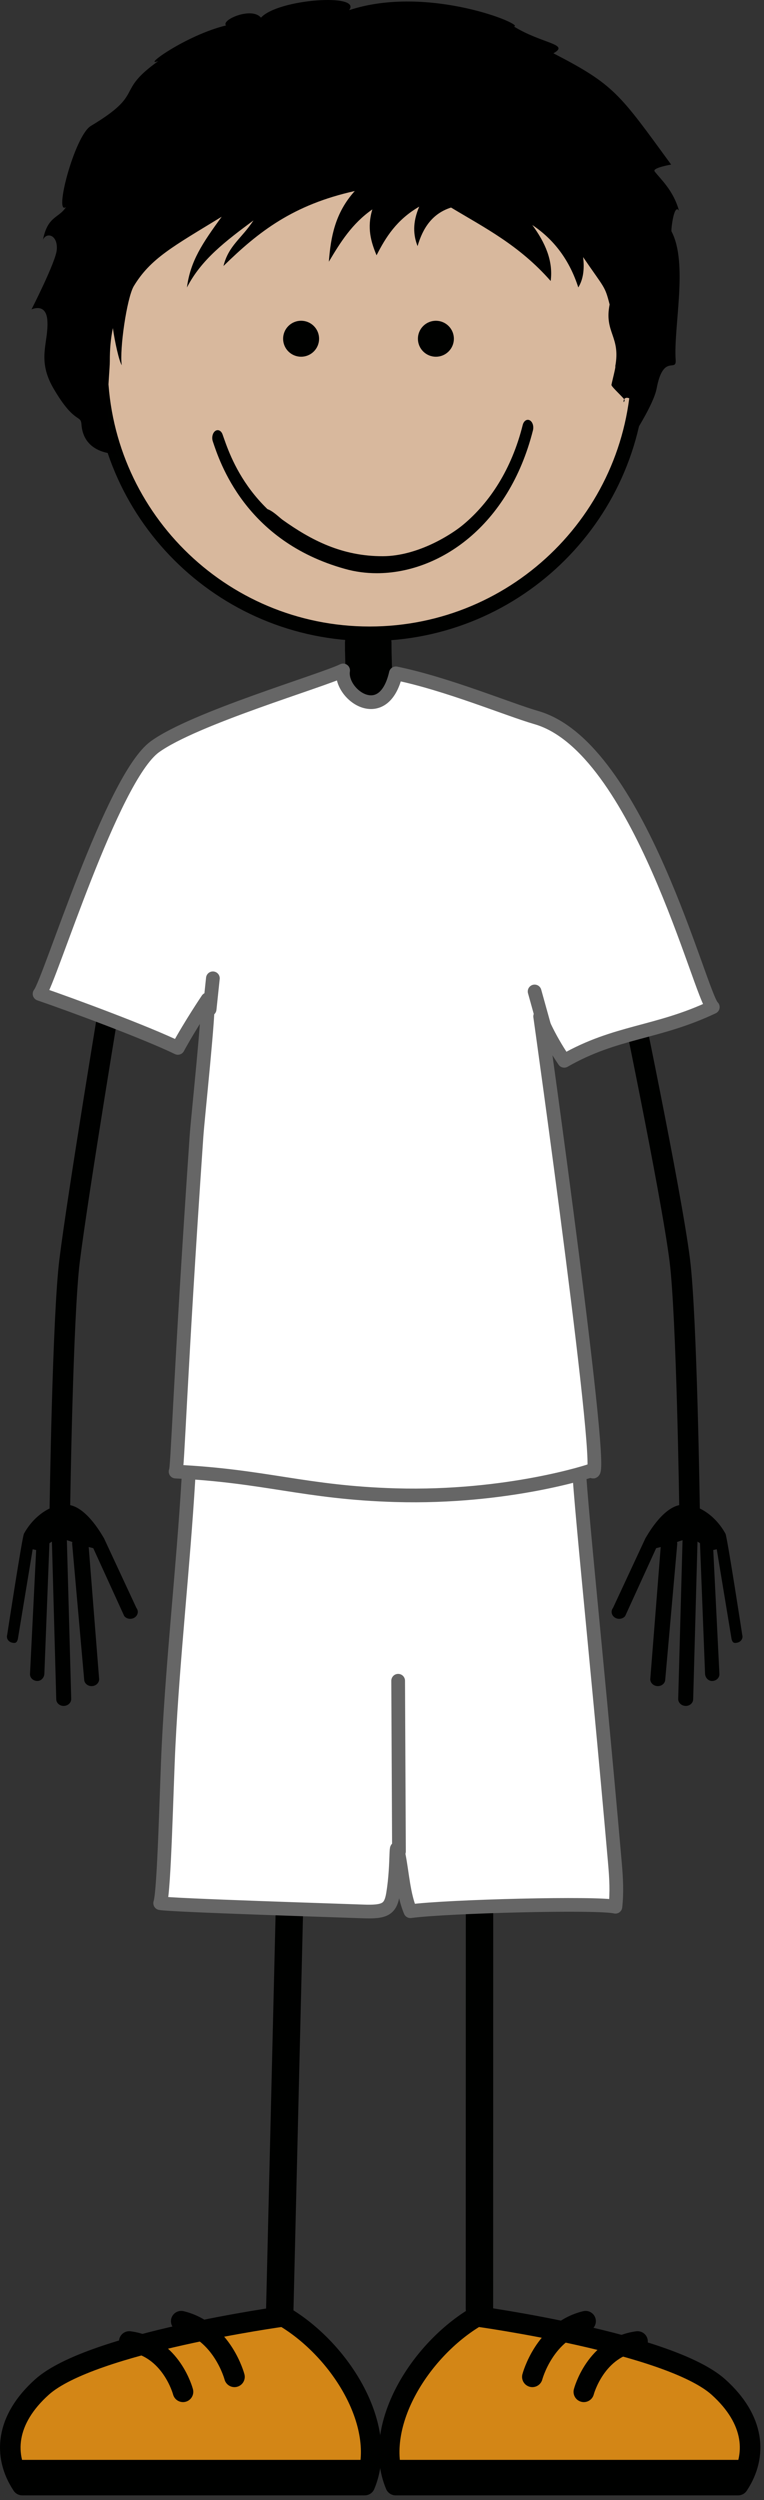 <?xml version="1.0" standalone="no"?>
<!DOCTYPE svg PUBLIC "-//W3C//DTD SVG 1.0//EN" "http://www.w3.org/TR/2001/REC-SVG-20010904/DTD/svg10.dtd">
<svg xmlns="http://www.w3.org/2000/svg" xmlns:xlink="http://www.w3.org/1999/xlink" width="158px" height="517px" viewBox = "0 0 158 517">
<rect x="0" y="0" width="158" height="517" fill="#333333" stroke="none"/>
<g transform="translate(0,517) scale(1,-1)">
	<g id="Layer 1" >
		<path id="skin"  d="M20.786 441.587c0.000-30.730 24.913-55.644 55.646-55.644c30.732 0.000 55.644 24.914 55.644 55.644c0.000 30.735-24.911 55.648-55.644 55.648c-30.733 0.001-55.646-24.913-55.646-55.648L20.786 441.587Z" stroke="rgb(0%,0.392%,0%)" stroke-width="3" fill="rgb(84.706%,72.157%,61.569%)"  />
		<path id=""  d="M4.956 199.854c2.288 4.144 6.311 6.416 9.318 5.945c3.855-0.600 7.026-6.625 7.224-6.881L28.211 184.491c0.495-0.629 0.334-1.512-0.362-1.974c-0.696-0.462-1.663-0.326-2.157 0.301L19.289 196.85L18.344 197.095L20.488 169.959c0.120-0.773-0.466-1.496-1.311-1.616c-0.505-0.073-0.983 0.085-1.321 0.391c-0.226 0.204-0.383 0.475-0.434 0.790L14.936 197.6c-0.029 0.177-0.009 0.353 0.036 0.521c-0.411 0.152-0.796 0.281-1.144 0.380L14.729 165.694c0.019-0.780-0.657-1.435-1.511-1.461c-0.443-0.017-0.849 0.140-1.135 0.401c-0.270 0.244-0.442 0.582-0.450 0.961L10.737 198.217c-1.188-0.851-0.403 0.130-0.525-0.521L9.172 170.81c-0.073-0.779-0.704-1.478-1.553-1.418c-0.379 0.026-0.715 0.175-0.965 0.403c-0.312 0.281-0.487 0.680-0.446 1.111L7.477 196.467L6.756 196.63L3.687 178.026c-0.212-0.696-0.454-0.890-1.213-0.707c-0.246 0.059-0.461 0.177-0.629 0.330c-0.349 0.317-0.505 0.793-0.363 1.264c-0.001-0.002 3.138 20.458 3.474 20.941Z" fill="rgb(0%,0.392%,0%)"  />
		<path id=""  d="M23.328 313.653c0.000 0.000-7.169-43.148-8.938-57.350c-1.438-11.555-2.005-51.064-2.005-51.064" stroke="rgb(0%,0.392%,0%)" stroke-width="4.252" stroke-linecap="round" stroke-linejoin="round" fill="none"  />
		<path id=""  d="M150.026 199.854c-2.285 4.144-6.308 6.416-9.318 5.945c-3.853-0.600-7.023-6.625-7.221-6.881L126.774 184.491c-0.497-0.629-0.334-1.512 0.361-1.974c0.694-0.462 1.661-0.326 2.156 0.301L135.694 196.85L136.638 197.095L134.496 169.959c-0.122-0.773 0.466-1.496 1.310-1.616c0.506-0.073 0.984 0.085 1.320 0.391c0.227 0.204 0.385 0.475 0.434 0.790L140.049 197.6c0.026 0.177 0.007 0.353-0.036 0.521c0.411 0.152 0.793 0.281 1.142 0.380L140.256 165.694c-0.019-0.780 0.657-1.435 1.510-1.461c0.443-0.017 0.849 0.140 1.134 0.401c0.271 0.244 0.442 0.582 0.452 0.961L144.248 198.217c1.187-0.851 0.403 0.130 0.522-0.521L145.813 170.81c0.073-0.779 0.702-1.478 1.551-1.418c0.379 0.026 0.717 0.175 0.965 0.403c0.313 0.281 0.486 0.680 0.445 1.111L147.508 196.467L148.227 196.63L151.298 178.026c0.210-0.696 0.452-0.890 1.211-0.707c0.248 0.059 0.462 0.177 0.631 0.330c0.346 0.317 0.505 0.793 0.362 1.264c0.001-0.002-3.138 20.458-3.476 20.941Z" fill="rgb(0%,0.392%,0%)"  />
		<path id=""  d="M129.572 314.696c0.000 0.000 9.251-44.191 11.022-58.392c1.437-11.555 2.004-51.064 2.004-51.064" stroke="rgb(0%,0.392%,0%)" stroke-width="4.252" stroke-linecap="round" stroke-linejoin="round" fill="none"  />
		<path id=""  d="M60.505 149.153L57.843 38.724" stroke="rgb(0%,0.392%,0%)" stroke-width="5.669" stroke-linecap="round" stroke-linejoin="round" fill="none"  />
		<path id=""  d="M99.172 144.84L99.151 39.583" stroke="rgb(0%,0.392%,0%)" stroke-width="5.669" stroke-linecap="round" stroke-linejoin="round" fill="none"  />
		<path id=""  d="M73.918 364.6c0.000 3.254-0.142 6.574-0.278 9.782c-0.139 3.252-0.285 6.613-0.285 9.949L73.355 384.331c0.000 1.258 1.256 0.188 2.797 0.188c1.545 0.000 2.795 1.071 2.795-0.188L78.947 384.331c0.000-3.258 0.142-6.580 0.280-9.790c0.143-3.250 0.281-6.607 0.281-9.941L79.508 364.6c0.000-1.256-1.250-2.271-2.795-2.271c-1.545 0.000-2.795 1.015-2.795 2.271L73.918 364.6Z" stroke="rgb(0%,0.392%,0%)" stroke-width="4.03" fill="rgb(0%,0.392%,0%)"  />
		<path id=""  d="M107.488 316.78L111.708 306.819" stroke="rgb(0%,0%,0%)" stroke-width="2.835" stroke-linecap="round" stroke-linejoin="round" fill="rgb(39.216%,73.725%,27.451%)"  />
		<path id=""  d="M75.437 3.108c5.020 11.958-4.999 27.971-16.803 34.899c0.000 0.000-39.738-5.447-49.961-14.628c-7.482-6.723-8.127-14.159-4.076-20.271L75.437 3.108Z" stroke="rgb(0%,0.392%,0%)" stroke-width="4.252" stroke-linecap="round" stroke-linejoin="round" fill="rgb(82.745%,52.549%,8.627%)"  />
		<path id=""  d="M77.267 2.066L4.317 2.066L1.19 8.319L77.267 8.319L77.267 2.066Z" fill="rgb(0%,0.392%,0%)"  />
		<path id=""  d="M81.815 3.108c-5.020 11.958 4.999 27.971 16.801 34.899c0.000 0.000 39.741-5.447 49.961-14.628c7.484-6.723 8.130-14.159 4.079-20.271L81.815 3.108Z" stroke="rgb(0%,0.392%,0%)" stroke-width="4.252" stroke-linecap="round" stroke-linejoin="round" fill="rgb(82.745%,52.549%,8.627%)"  />
		<path id=""  d="M79.985 2.066L154.384 2.066L156.062 8.319L79.985 8.319L79.985 2.066Z" fill="rgb(0%,0.392%,0%)"  />
		<path id=""  d="M91.715 445.38c0.867 0.867 0.867 2.272 0.000 3.138c-0.867 0.867-2.272 0.867-3.138 0.000c-0.867-0.867-0.867-2.272 0.000-3.138c0.867-0.867 2.272-0.867 3.138 0.000Z" stroke="rgb(0%,0.392%,0%)" stroke-width="3" fill="rgb(0%,0.392%,0%)"  />
		<path id=""  d="M63.839 445.381c0.867 0.867 0.867 2.273 0.000 3.140c-0.867 0.867-2.273 0.867-3.140 0.000c-0.867-0.867-0.867-2.273 0.000-3.140c0.867-0.867 2.273-0.867 3.140 0.000Z" stroke="rgb(0%,0.392%,0%)" stroke-width="3" fill="rgb(0%,0.392%,0%)"  />
		<path id=""  d="M37.479 37c8.528-2.058 11.012-11.508 11.012-11.508" stroke="rgb(0%,0.392%,0%)" stroke-width="4.252" stroke-linecap="round" stroke-linejoin="round" fill="none"  />
		<path id=""  d="M26.735 32.803c8.695-1.160 11.111-10.409 11.111-10.409" stroke="rgb(0%,0.392%,0%)" stroke-width="4.252" stroke-linecap="round" stroke-linejoin="round" fill="none"  />
		<path id=""  d="M121.104 37c-8.528-2.058-11.010-11.508-11.010-11.508" stroke="rgb(0%,0.392%,0%)" stroke-width="4.252" stroke-linecap="round" stroke-linejoin="round" fill="none"  />
		<path id=""  d="M131.849 32.803c-8.697-1.160-11.111-10.409-11.111-10.409" stroke="rgb(0%,0.392%,0%)" stroke-width="4.252" stroke-linecap="round" stroke-linejoin="round" fill="none"  />
		<path id=""  d="M38.821 215.984c0.000 0.000 0.322-1.897 0.141-4.932c-1.097-18.331-3.167-36.499-4.091-54.905c-0.432-8.607-0.890-30.156-1.745-32.703c1.963-0.436 38.289-1.563 41.861-1.706c4.622-0.179 5.760 0.403 6.295 3.625c1.062 6.426 0.340 12.361 1.228 7.730c0.680-3.552 0.948-7.957 2.361-11.311c7.730 1.028 39.007 1.804 42.399 0.920c0.332 3.031 0.165 5.964-0.092 8.932c-4.055 46.466-8.014 82.131-7.526 85.312c0.108 0.679-80.831-0.962-80.831-0.962L38.821 215.984Z" stroke="rgb(40%,40%,40%)" stroke-width="2.835" stroke-linecap="round" stroke-linejoin="round" fill="rgb(100%,100%,100%)"  />
		<path id=""  d="M82.51 134.136L82.341 169.438" stroke="rgb(40%,40%,40%)" stroke-width="2.835" stroke-linecap="round" stroke-linejoin="round" fill="none"  />
		<path id=""  d="M70.961 378.359c-4.614-2.221-30.784-9.878-38.928-15.781c-8.923-6.475-21.744-48.512-23.851-51.101c6.922-2.373 22.239-8.074 28.600-11.174c2.662 4.887 6.141 10.041 6.141 10.041c0.460-1.518-2.000-24.166-2.287-28.345c-3.454-50.367-3.910-69.329-4.326-69.306c18.606-0.883 26.776-4.343 45.492-4.883c23.256-0.669 40.470 5.066 40.594 5.162c3.394-6.353-10.688 93.847-10.688 93.847c0.000 0.000 1.395-3.904 4.975-9.184c10.721 6.147 19.251 5.661 30.727 11.109c-2.545 2.054-15.209 53.678-36.432 59.847c-5.975 1.736-18.536 7.006-29.112 9.167c-2.512-10.972-11.687-4.379-10.905 0.601L70.961 378.359Z" stroke="rgb(40%,40%,40%)" stroke-width="2.835" stroke-linecap="round" stroke-linejoin="round" fill="rgb(100%,100%,100%)"  />
		<path id=""  d="M112.699 304.274L110.56 311.977" stroke="rgb(40%,40%,40%)" stroke-width="2.835" stroke-linecap="round" stroke-linejoin="round" fill="rgb(100%,100%,100%)"  />
		<path id=""  d="M43.353 308.307L44.026 314.696" stroke="rgb(40%,40%,40%)" stroke-width="2.835" stroke-linecap="round" stroke-linejoin="round" fill="rgb(100%,100%,100%)"  />
		<path id=""  d="M140.421 473.415c-1.164 4.264-3.877 6.590-5.039 8.141c-0.554 0.740 3.413 1.410 3.413 1.410c-10.727 14.696-11.718 16.491-24.348 23.012c3.491 1.940-2.326 1.940-8.170 5.542c2.593 0.206-17.665 8.797-34.083 3.375c2.762 3.550-14.730 2.326-18.221-1.550c-1.938 2.326-8.342-0.487-7.222-1.604c-8.360-2.041-17.580-8.773-14.002-7.364c-9.172-6.529-2.497-6.557-14.001-13.445c-3.351-2.132-7.674-18.667-5.091-16.740c-1.434-2.330-3.780-1.774-4.775-6.785c0.696 1.640 3.116 1.095 2.859-2.068c-0.201-2.485-5.225-12.324-5.225-12.324c0.000 0.000 3.088 1.502 3.289-2.418c0.236-4.547-2.221-7.946 1.254-13.913c4.297-7.382 5.650-5.415 5.780-7.380c0.371-5.574 5.569-6.177 7.403-6.177c-3.120 4.928-1.521 16.423-1.532 19.163c-0.009 2.503 0.187 4.743 0.637 6.866c0.379-2.764 1.278-6.846 1.834-7.680c-0.486 3.308 1.044 13.791 2.450 16.293c3.482 5.803 8.132 8.241 18.215 14.413c-3.987-5.507-6.462-9.125-7.187-14.631c2.996 5.826 7.988 9.570 13.766 13.874c-2.453-3.768-5.142-5.160-6.209-9.433c7.302 7.158 14.438 12.672 27.157 15.507c-4.105-4.555-4.971-9.556-5.365-14.620c2.358 3.960 4.776 7.886 9.000 10.823c-1.157-3.800-0.293-6.712 0.867-9.493c1.899 3.734 4.146 7.345 8.828 10.064c-1.415-3.293-1.240-5.888-0.347-8.166c1.096 3.768 3.058 6.741 6.925 7.975c6.993-4.215 14.091-7.783 20.603-15.190c0.547 4.146-1.126 7.942-3.809 11.583c4.560-3.039 7.732-7.342 9.520-12.912c0.994 1.609 1.315 3.709 0.996 6.276c4.463-6.551 4.479-5.878 5.485-9.804c-1.163-5.815 2.326-6.591 1.162-12.794c0.222 0.143-0.927-4.126-0.775-3.876c0.036-0.414 2.762-2.854 2.713-3.101c-0.267-1.382-0.627 1.269 1.254 0.231c-0.004-0.110-0.006-0.223-0.011-0.332c-0.121-2.774-0.657-9.186-1.864-11.036c2.636 4.040 6.628 10.288 7.246 13.558c1.372 7.279 4.120 3.212 3.933 5.874c-0.479 6.823 2.624 20.003-0.865 26.593c-0.127 0.243 0.515 5.946 1.552 4.263L140.421 473.415Z" fill="rgb(0%,0%,0%)"  />
		<path id="mouth_2"  d="M71.34 399.36c-20.690 5.753-25.949 22.254-27.327 26.362L44.013 425.722c-0.277 0.794-0.049 1.762 0.504 2.156L44.517 427.878c0.560 0.397 1.234 0.073 1.512-0.723L46.029 427.155c1.433-3.970 5.788-18.896 25.746-24.636L71.775 402.519c1.961-0.553 4.033-0.836 6.154-0.836L77.928 401.683c12.112 0.000 25.607 9.142 30.173 27.437L108.102 429.12c0.209 0.836 0.853 1.273 1.439 0.971L109.541 430.092c0.586-0.299 0.888-1.217 0.681-2.058L110.222 428.034c-5.036-19.948-19.468-29.569-32.293-29.569L77.928 398.465c-2.258-0.001-4.477 0.298-6.589 0.895L71.34 399.36Z" fill="rgb(0%,0.392%,0%)"  />
		<path id="mouth_1"  d="M78.373 398.748c-9.540 0.000-17.788 4.829-24.088 10.763c-0.604 0.568-0.424 1.571 0.204 2.111c0.896 0.771 3.241-1.613 3.914-2.093c5.981-4.267 12.362-7.575 20.786-7.549c7.045 0.022 14.600 4.334 18.815 8.388c0.598 0.574 1.388 0.945 2.056 0.453c0.667-0.491 0.208-1.450-0.346-2.068c-4.757-5.322-11.583-9.757-20.432-9.993c-0.304-0.008-0.607-0.012-0.910-0.012L78.373 398.748Z" fill="rgb(0%,0%,0%)"  />
	</g>
</g>
</svg>
